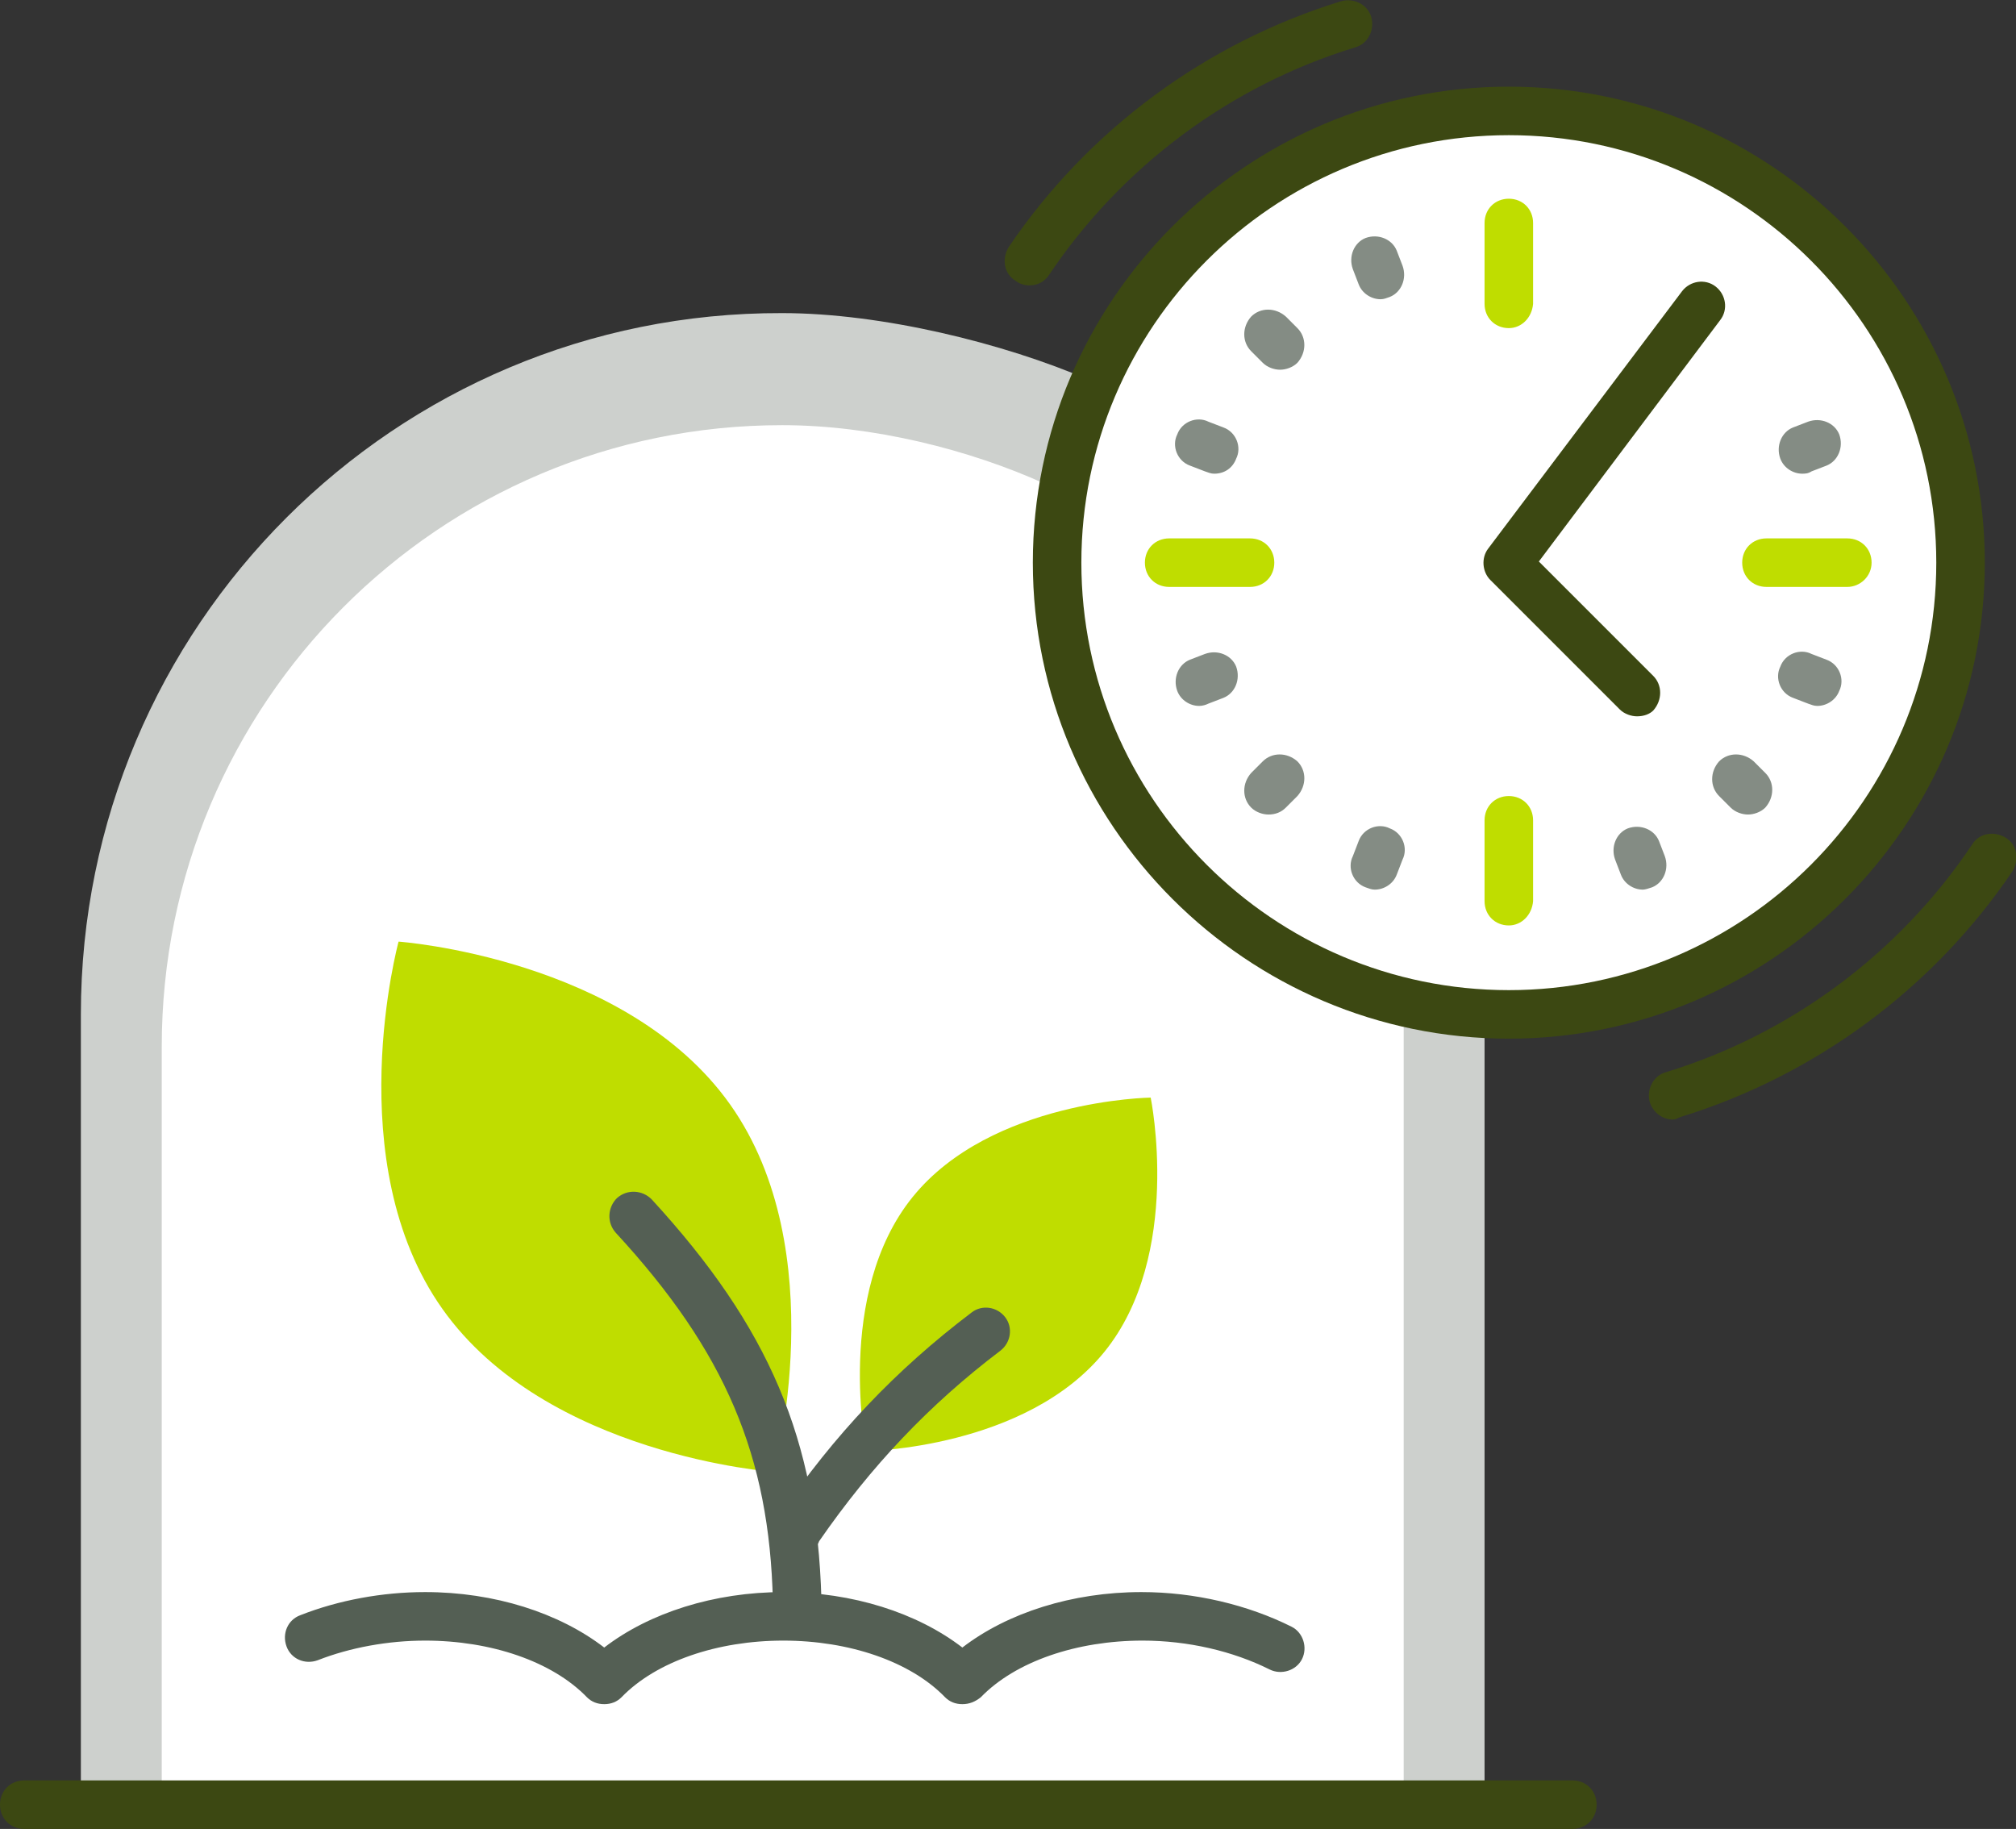 <svg version="1.1" id="Layer_1" xmlns="http://www.w3.org/2000/svg" xmlns:xlink="http://www.w3.org/1999/xlink" x="0px" y="0px" viewBox="0 0 174.5 158.3" style="enable-background:new 0 0 174.5 158.3;" xml:space="preserve" width="100%" height="100%" preserveAspectRatio="none"><rect x="0" y="0" width="174.5" height="158.3" fill="#333333" stroke="none"/><style type="text/css"> .st0{fill:#FFFFFF;} .st1{fill:#CDD0CD;} .st2{fill:#3C4812;} .st3{fill:#545F54;} .st4{fill:#BFDD00;} .st5{fill:#848C84;} </style><g><path class="st0" d="M10.9,152.6V79.8c0,0,10.2-38,28.1-39.9c0,0,24.5-13,45-6c0,0,33.1,10.3,38.8,27.3c0,0,2.9,83.9,2.2,87.4 c-0.7,3.5,0,5.6,0,5.6l-111,1.4L10.9,152.6z"/><circle class="st0" cx="130.6" cy="48.7" r="39.1"/><path class="st1" d="M94.3,32.9c-7.4-3.2-18-5.8-26.6-5.8C34.2,27,7,54.2,7,87.8v67.7h7V90.6C14,60.9,38,36.8,67.7,36.8 c7.8,0,16.2,2.1,22.8,5.1C90.9,38.8,92.6,35.6,94.3,32.9z"/><polygon class="st1" points="121.5,86.4 121.5,155.5 128.5,155.5 128.5,87.8 "/><g><path class="st2" d="M136.1,158.3H2.1c-1.2,0-2.1-0.9-2.1-2.1s0.9-2.1,2.1-2.1h134c1.2,0,2.1,0.9,2.1,2.1S137.3,158.3,136.1,158.3 z"/></g><g><path class="st3" d="M83.3,147.5c-0.6,0-1.1-0.2-1.5-0.6c-3-3.1-8.3-4.9-14-4.9c-5.7,0-11,1.8-14,4.9c-0.4,0.4-0.9,0.6-1.5,0.6 s-1.1-0.2-1.5-0.6c-3-3.1-8.3-4.9-14-4.9c-3.2,0-6.5,0.6-9.3,1.7c-1.1,0.4-2.3-0.1-2.7-1.2c-0.4-1.1,0.1-2.3,1.2-2.7 c3.3-1.3,7.1-2,10.8-2c6,0,11.6,1.8,15.5,4.8c3.9-3,9.5-4.8,15.5-4.8c6,0,11.6,1.8,15.5,4.8c3.9-3,9.5-4.8,15.5-4.8 c4.6,0,9.2,1.1,13,3c1,0.5,1.4,1.8,0.9,2.8c-0.5,1-1.8,1.4-2.8,0.9c-3.2-1.6-7.1-2.5-11-2.5c-5.7,0-11,1.8-14,4.9 C84.4,147.3,83.9,147.5,83.3,147.5z"/></g><path class="st4" d="M38.3,113.3c9,12.7,28.7,14.1,28.7,14.1s5.2-19.1-3.8-31.8c-9-12.7-28.7-14.1-28.7-14.1S29.3,100.6,38.3,113.3 z"/><path class="st4" d="M79,103.6c-6.8,8.4-4,22-4,22s13.8-0.2,20.6-8.6c6.8-8.4,4-22,4-22S85.8,95.2,79,103.6z"/><g><path class="st3" d="M69,140.6c-1.1,0-2.1-0.9-2.1-2c-0.3-12.6-4.1-21.6-13.6-31.9c-0.8-0.9-0.7-2.2,0.1-3c0.9-0.8,2.2-0.7,3,0.1 c10.2,11.1,14.3,20.8,14.7,34.6C71.2,139.6,70.3,140.6,69,140.6C69.1,140.6,69.1,140.6,69,140.6z"/></g><g><path class="st3" d="M69.3,134.4c-0.4,0-0.8-0.1-1.2-0.4c-1-0.7-1.2-2-0.6-2.9c4.7-6.9,10-12.5,16.6-17.5c0.9-0.7,2.2-0.5,2.9,0.4 c0.7,0.9,0.5,2.2-0.4,2.9c-6.2,4.7-11.2,10-15.7,16.5C70.7,134,70,134.4,69.3,134.4z"/></g><g><path class="st2" d="M130.6,89.9c-22.7,0-41.2-18.5-41.2-41.2s18.5-41.2,41.2-41.2s41.2,18.5,41.2,41.2S153.3,89.9,130.6,89.9z M130.6,11.7c-20.4,0-37,16.6-37,37c0,20.4,16.6,37,37,37s37-16.6,37-37C167.6,28.3,151,11.7,130.6,11.7z"/></g><g><path class="st2" d="M141.7,62c-0.5,0-1.1-0.2-1.5-0.6l-11.2-11.2c-0.7-0.7-0.8-1.9-0.2-2.7l16.8-22.3c0.7-0.9,2-1.1,2.9-0.4 c0.9,0.7,1.1,2,0.4,2.9l-15.7,20.9l9.9,9.9c0.8,0.8,0.8,2.1,0,3C142.8,61.8,142.3,62,141.7,62z"/></g><g><path class="st5" d="M119.5,25.9c-0.8,0-1.6-0.5-1.9-1.3l-0.5-1.3c-0.4-1.1,0.1-2.3,1.1-2.7c1.1-0.4,2.3,0.1,2.7,1.1l0.5,1.3 c0.4,1.1-0.1,2.3-1.1,2.7C120,25.8,119.8,25.9,119.5,25.9z"/></g><g><path class="st5" d="M110.8,32c-0.5,0-1.1-0.2-1.5-0.6l-1-1c-0.8-0.8-0.8-2.1,0-3c0.8-0.8,2.1-0.8,3,0l1,1c0.8,0.8,0.8,2.1,0,3 C111.9,31.8,111.3,32,110.8,32z"/></g><g><path class="st5" d="M105.1,41c-0.3,0-0.5-0.1-0.8-0.2l-1.3-0.5c-1.1-0.4-1.6-1.7-1.1-2.7c0.4-1.1,1.7-1.6,2.7-1.1l1.3,0.5 c1.1,0.4,1.6,1.7,1.1,2.7C106.7,40.5,106,41,105.1,41z"/></g><g><path class="st5" d="M119,77c-0.3,0-0.5-0.1-0.8-0.2c-1.1-0.4-1.6-1.7-1.1-2.7l0.5-1.3c0.4-1.1,1.7-1.6,2.7-1.1 c1.1,0.4,1.6,1.7,1.1,2.7l-0.5,1.3C120.6,76.5,119.8,77,119,77z"/></g><g><path class="st5" d="M109.8,70.5c-0.5,0-1.1-0.2-1.5-0.6c-0.8-0.8-0.8-2.1,0-3l1-1c0.8-0.8,2.1-0.8,3,0c0.8,0.8,0.8,2.1,0,3l-1,1 C110.9,70.3,110.4,70.5,109.8,70.5z"/></g><g><path class="st5" d="M103.8,61.1c-0.8,0-1.6-0.5-1.9-1.3c-0.4-1.1,0.1-2.3,1.1-2.7l1.3-0.5c1.1-0.4,2.3,0.1,2.7,1.1 c0.4,1.1-0.1,2.3-1.1,2.7l-1.3,0.5C104.4,61,104.1,61.1,103.8,61.1z"/></g><g><path class="st5" d="M156,41c-0.8,0-1.6-0.5-1.9-1.3c-0.4-1.1,0.1-2.3,1.1-2.7l1.3-0.5c1.1-0.4,2.3,0.1,2.7,1.1 c0.4,1.1-0.1,2.3-1.1,2.7l-1.3,0.5C156.5,41,156.2,41,156,41z"/></g><g><path class="st5" d="M142.2,77c-0.8,0-1.6-0.5-1.9-1.3l-0.5-1.3c-0.4-1.1,0.1-2.3,1.1-2.7c1.1-0.4,2.3,0.1,2.7,1.1l0.5,1.3 c0.4,1.1-0.1,2.3-1.1,2.7C142.7,76.9,142.4,77,142.2,77z"/></g><g><path class="st5" d="M151.3,70.5c-0.5,0-1.1-0.2-1.5-0.6l-1-1c-0.8-0.8-0.8-2.1,0-3c0.8-0.8,2.1-0.8,3,0l1,1c0.8,0.8,0.8,2.1,0,3 C152.4,70.3,151.8,70.5,151.3,70.5z"/></g><g><path class="st5" d="M157.3,61.1c-0.3,0-0.5-0.1-0.8-0.2l-1.3-0.5c-1.1-0.4-1.6-1.7-1.1-2.7c0.4-1.1,1.7-1.6,2.7-1.1l1.3,0.5 c1.1,0.4,1.6,1.7,1.1,2.7C158.9,60.6,158.1,61.1,157.3,61.1z"/></g><g><path class="st4" d="M130.6,28.4c-1.2,0-2.1-0.9-2.1-2.1v-7c0-1.2,0.9-2.1,2.1-2.1s2.1,0.9,2.1,2.1v7 C132.6,27.5,131.7,28.4,130.6,28.4z"/></g><g><path class="st4" d="M130.6,80.1c-1.2,0-2.1-0.9-2.1-2.1v-7c0-1.2,0.9-2.1,2.1-2.1s2.1,0.9,2.1,2.1v7 C132.6,79.2,131.7,80.1,130.6,80.1z"/></g><g><path class="st4" d="M108.2,50.8h-7c-1.2,0-2.1-0.9-2.1-2.1s0.9-2.1,2.1-2.1h7c1.2,0,2.1,0.9,2.1,2.1S109.4,50.8,108.2,50.8z"/></g><g><path class="st4" d="M159.9,50.8h-7c-1.2,0-2.1-0.9-2.1-2.1s0.9-2.1,2.1-2.1h7c1.2,0,2.1,0.9,2.1,2.1S161,50.8,159.9,50.8z"/></g><g><path class="st2" d="M89.1,24.7c-0.4,0-0.8-0.1-1.2-0.4c-1-0.6-1.2-1.9-0.6-2.9c6.9-10.2,17.1-17.7,28.8-21.3 c1.1-0.3,2.3,0.3,2.6,1.4c0.3,1.1-0.3,2.3-1.4,2.6c-10.8,3.3-20.2,10.3-26.5,19.7C90.4,24.4,89.8,24.7,89.1,24.7z"/></g><g><path class="st2" d="M144.8,96.9c-0.9,0-1.7-0.6-2-1.5c-0.3-1.1,0.3-2.3,1.4-2.6c10.8-3.3,20.2-10.3,26.5-19.7 c0.6-1,1.9-1.2,2.9-0.6c1,0.6,1.2,1.9,0.6,2.9c-6.9,10.2-17.1,17.7-28.8,21.3C145.2,96.8,145,96.9,144.8,96.9z"/></g></g></svg>